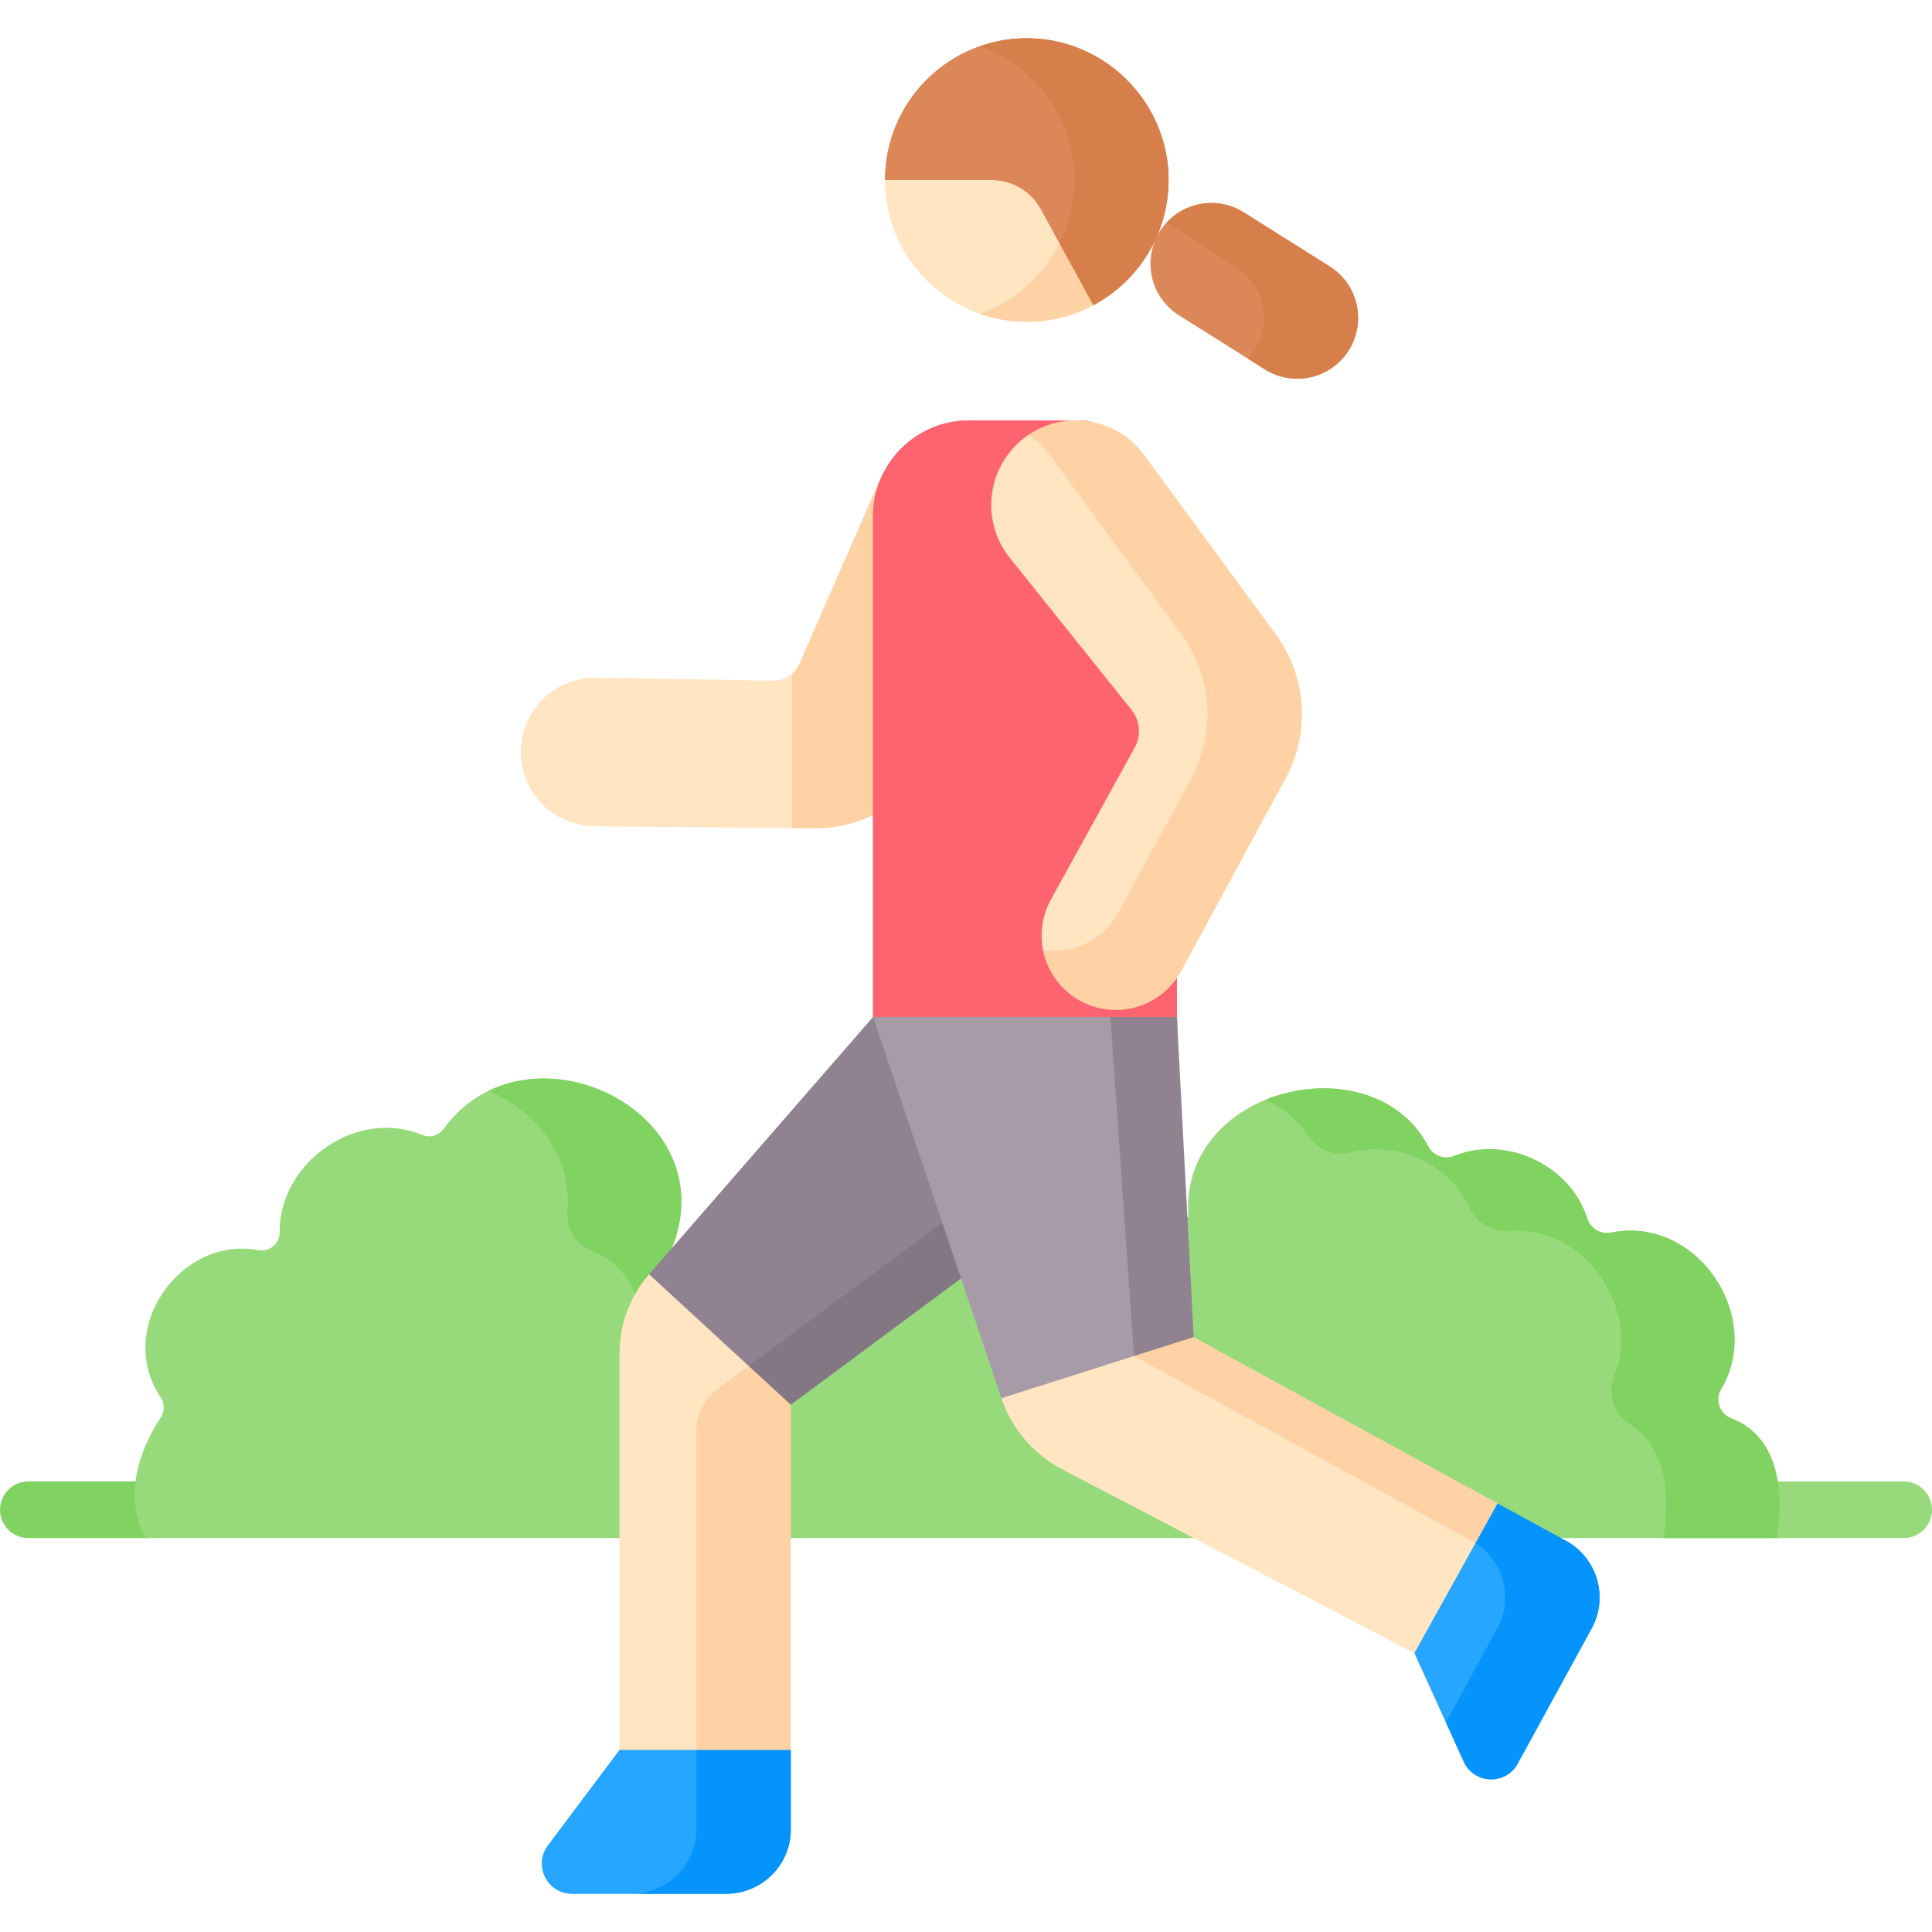 <svg id="Capa_1" enable-background="new 0 0 512 512" height="512" viewBox="0 0 512 512" width="512" xmlns="http://www.w3.org/2000/svg"><g><path d="m504.5 407.605h-33.586c-4.142 0-7.5-3.358-7.5-7.5s3.358-7.5 7.5-7.5h33.586c4.142 0 7.5 3.358 7.5 7.5s-3.358 7.5-7.5 7.5z" fill="#97da7b"/><path d="m38.622 407.605h-31.122c-4.142 0-7.5-3.358-7.5-7.5s3.358-7.5 7.5-7.5h31.122c4.142 0 7.5 3.358 7.5 7.5s-3.358 7.5-7.5 7.5z" fill="#80d261"/><path d="m42.585 370.34c-12.267-18.27 5.312-42.881 25.842-39.044 2.99.559 5.707-1.683 5.681-4.725-.158-18.491 20.385-33.087 37.898-25.77 1.995.834 4.287.099 5.558-1.65 21.802-29.995 75.142-5.049 60.497 31.611 17.695-2.436 136.907-8.227 136.907-8.227-2.729-34.397 48.85-46.573 63.522-18.77 1.326 2.512 4.284 3.634 6.916 2.565 13.693-5.566 30.779 2.444 35.211 16.517.835 2.652 3.487 4.363 6.212 3.81 25.559-5.191 44.819 28.937 24.062 47.828s25.133-1.807 20.021 33.12h-432.29s-8.802-12.347 4.05-32.105c1.021-1.571.958-3.605-.087-5.16z" fill="#97da7b"/><g fill="#80d261"><path d="m157.099 331.657c11.696 4.277 16.97 20.274 9.987 32.842l33.195-11.824c.145-12.362-8.832-23.757-22.219-21.913 12.397-31.031-23.914-53.661-48.58-41.69 12.591 5.443 22.211 17.249 20.898 31.965-.413 4.618 2.365 9.028 6.719 10.62z"/><path d="m456.14 368.104c11.401-19.234-6.431-46.094-29.31-41.447-2.725.554-5.377-1.157-6.212-3.81-4.433-14.075-21.52-22.085-35.214-16.516-2.591 1.054-5.565.01-6.861-2.469-8.148-15.584-27.848-18.681-43.196-12.394 4.549 2.093 8.549 5.291 11.516 9.69 2.448 3.63 6.992 5.391 11.219 4.246 12.208-3.307 26.175 3.235 31.419 14.718 1.844 4.037 6.064 6.424 10.489 6.08 19.957-1.551 34.969 20.547 27.804 38.41-1.876 4.676-.189 10.146 4.106 12.779 5.975 3.664 11.628 11.876 8.945 30.212h30.07c3.154-21.553-5.209-29.118-12.076-31.751-3.097-1.185-4.389-4.896-2.699-7.748z"/></g><path d="m273.85 146.103-25.83 53.39c-6.05 12.34-18.64 20.12-32.39 20.02l-5.74-.05-52.33-.5c-5.41-.04-10.3-2.26-13.83-5.82-3.54-3.56-5.72-8.46-5.72-13.87 0-10.96 8.96-19.82 19.93-19.68l46.9.79c1.9.03 3.69-.64 5.07-1.83.85-.73 1.54-1.65 2-2.72l21.02-48.04c4.79-11.39 17.89-16.75 29.3-12 11.81 4.93 17.11 18.74 11.62 30.31z" fill="#ffe5c2"/><path d="m273.85 146.103-25.83 53.39c-6.05 12.34-18.64 20.12-32.39 20.02l-5.74-.05v-39l.02-1.91c.85-.73 1.54-1.65 2-2.72l21.02-48.04c4.79-11.39 17.89-16.75 29.3-12 11.81 4.93 17.11 18.74 11.62 30.31z" fill="#fed2a4"/><path d="m398.89 423.833v.05h-.01l-24.05 14.21-93.29-48.67c-7.62-3.97-13.41-10.74-16.16-18.89l23.48-22.52 2.17.5 105.84 49.9 1.72 21.7z" fill="#ffe5c2"/><path d="m396.87 398.413 1.72 21.7c-.93-4.83-3.92-9.23-8.58-11.78l-98.67-53.99-.31-5.83 25.31 5.83z" fill="#fed2a4"/><path d="m398.89 423.833v.05h-.01c.01-.02.01-.03.01-.05z" fill="#fed2a4"/><path d="m311.89 158.212v111.3h-80.53v-132.64c0-14.06 11.4-25.46 25.47-25.46h29.59c14.08 0 25.47 32.741 25.47 46.8z" fill="#fe646f"/><path d="m311.89 158.212v111.3l-40.265 6.513-40.265-6.513v-132.64c0-14.06 11.4-25.46 25.47-25.46h29.59c14.08 0 25.47 32.741 25.47 46.8z" fill="#fe646f"/><path d="m209.57 340.783v31.49l-18.49 105.35-6.52-3.35-20.38-10.48v-105.14c0-7.7 2.79-15.14 7.84-20.95z" fill="#ffe5c2"/><path d="m209.57 353.723v110.07l-18.49 13.83-6.52-3.35v-95.12c0-4.33 2.05-8.4 5.53-10.98z" fill="#fed2a4"/><path d="m289.77 80.883c-5.26 2.81-11.28 4.4-17.66 4.4-4.38 0-8.59-.75-12.5-2.13-.01 0-.01-.01-.01-.01-14.6-5.15-25.06-19.07-25.06-35.43l48.06-12.32 4.4-1.13z" fill="#ffe5c2"/><path d="m289.77 80.883c-5.26 2.81-11.28 4.4-17.66 4.4-4.38 0-8.59-.75-12.5-2.13-.01 0-.01-.01-.01-.01 1.78-.63 3.51-1.38 5.16-2.26 11.85-6.32 19.91-18.8 19.91-33.17 0-4.32-.73-8.46-2.07-12.32l4.4-1.13z" fill="#fed2a4"/><path d="m151.603 501.857h40.864c9.45 0 17.106-7.656 17.106-17.106v-20.96h-45.394l-18.961 25.285c-3.946 5.268-.195 12.781 6.385 12.781z" fill="#26a6fe"/><path d="m184.56 463.793 25.01 20.96c0 9.45-7.65 17.1-17.1 17.1h-40.87c-6.58 0-10.33-7.51-6.38-12.78l18.96-25.28z" fill="#26a6fe"/><path d="m209.57 463.793v20.96c0 9.45-7.65 17.1-17.1 17.1h-24.57c9.24-.23 16.66-7.8 16.66-17.1v-20.96z" fill="#0593fc"/><path d="m374.831 438.089 13.082 28.783c2.726 5.99 11.118 6.297 14.277.533l19.616-35.853c4.537-8.291 1.492-18.677-6.789-23.217l-24.003.617z" fill="#26a6fe"/><path d="m415.017 408.335-18.147-9.926-5.856 10.543c7.505 4.804 10.135 14.655 5.79 22.595l-13.627 24.905 4.736 10.419c2.726 5.99 11.118 6.297 14.277.533l19.616-35.853c4.537-8.29 1.492-18.676-6.789-23.216z" fill="#0593fc"/><path d="m288.84 313.472-90.428 48.528-26.392-24.298 59.34-68.19h80.53c0 .001 2.59 28.59-23.05 43.96z" fill="#918291"/><path d="m311.89 269.513h-23.606c.175 5.148-.283 29.281-23.102 42.96l-66.77 49.527 11.158 10.272 79.27-58.8c25.64-15.37 23.05-43.959 23.05-43.959z" fill="#837784"/><path d="m231.357 269.516 34.023 101.017 35.14-11.167v-50.401l-6.257-39.449z" fill="#a79ba7"/><path d="m311.886 269.516h-17.623l6.257 89.85 15.822-5.026z" fill="#918291"/><path d="m357.436 92.833c4.741-7.533 2.477-17.483-5.056-22.224l-22.791-14.343c-7.533-4.741-17.483-2.477-22.224 5.056-4.741 7.533-2.477 17.483 5.056 22.224l22.791 14.343c7.533 4.741 17.483 2.477 22.224-5.056z" fill="#dc8758"/><path d="m352.38 70.609-22.791-14.343c-6.724-4.232-15.363-2.87-20.515 2.826l18.299 11.516c7.533 4.741 9.797 14.691 5.056 22.224-.509.809-1.089 1.544-1.709 2.229l4.491 2.826c7.533 4.741 17.483 2.477 22.224-5.056s2.478-17.481-5.055-22.222z" fill="#d77f4a"/><path d="m270.871 116.513c-9.541 7.85-10.935 21.938-3.117 31.505l32.104 40.096c2.281 2.849 2.62 6.792.858 9.988l-22.29 40.432c-2.289 4.198-2.86 8.985-2.007 13.331 0 0 17.086 13.66 22.218 4.136l42.078-49.76c6.522-12.103 5.538-26.871-2.532-38.001l-38.42-43.695c-7.175-9.624-27.145-9.33-27.145-9.33-.653.433-1.128.79-1.747 1.298z" fill="#ffe5c2"/><path d="m338.182 168.242-35.086-47.815c-7.215-9.678-20.675-11.813-30.478-5.21 2.049 1.377 3.909 3.113 5.472 5.21l35.086 47.815c8.07 11.13 9.054 25.898 2.532 38.001l-19.261 35.48c-4.008 7.438-12.115 11.238-20.029 10.143 1.132 5.572 4.653 10.616 10.076 13.489 9.56 5.064 21.414 1.466 26.546-8.058l27.674-51.055c6.522-12.102 5.538-26.87-2.532-38z" fill="#fed2a4"/><path d="m309.64 45.955c.688 15.105-7.539 28.351-19.87 34.928l-13.957-25.507c-2.585-4.725-7.542-7.663-12.928-7.663h-28.345c0-21.143 17.464-38.206 38.754-37.552 19.468.598 35.46 16.337 36.346 35.794z" fill="#dc8758"/><path d="m309.64 45.955c.688 15.105-28.887 18.449-28.887 18.449l-4.94-9.028c-2.585-4.725-7.542-7.663-12.928-7.663h-28.345c0-21.143 17.464-38.206 38.754-37.552 19.468.598 35.46 16.337 36.346 35.794z" fill="#dc8758"/><path d="m309.64 45.955c-.886-19.457-16.878-35.196-36.346-35.794-4.812-.148-9.424.616-13.687 2.121 14.601 5.153 25.067 19.065 25.067 35.43 0 6-1.421 11.661-3.921 16.691l9.017 16.479c12.33-6.576 20.557-19.822 19.87-34.927z" fill="#d77f4a"/></g></svg>